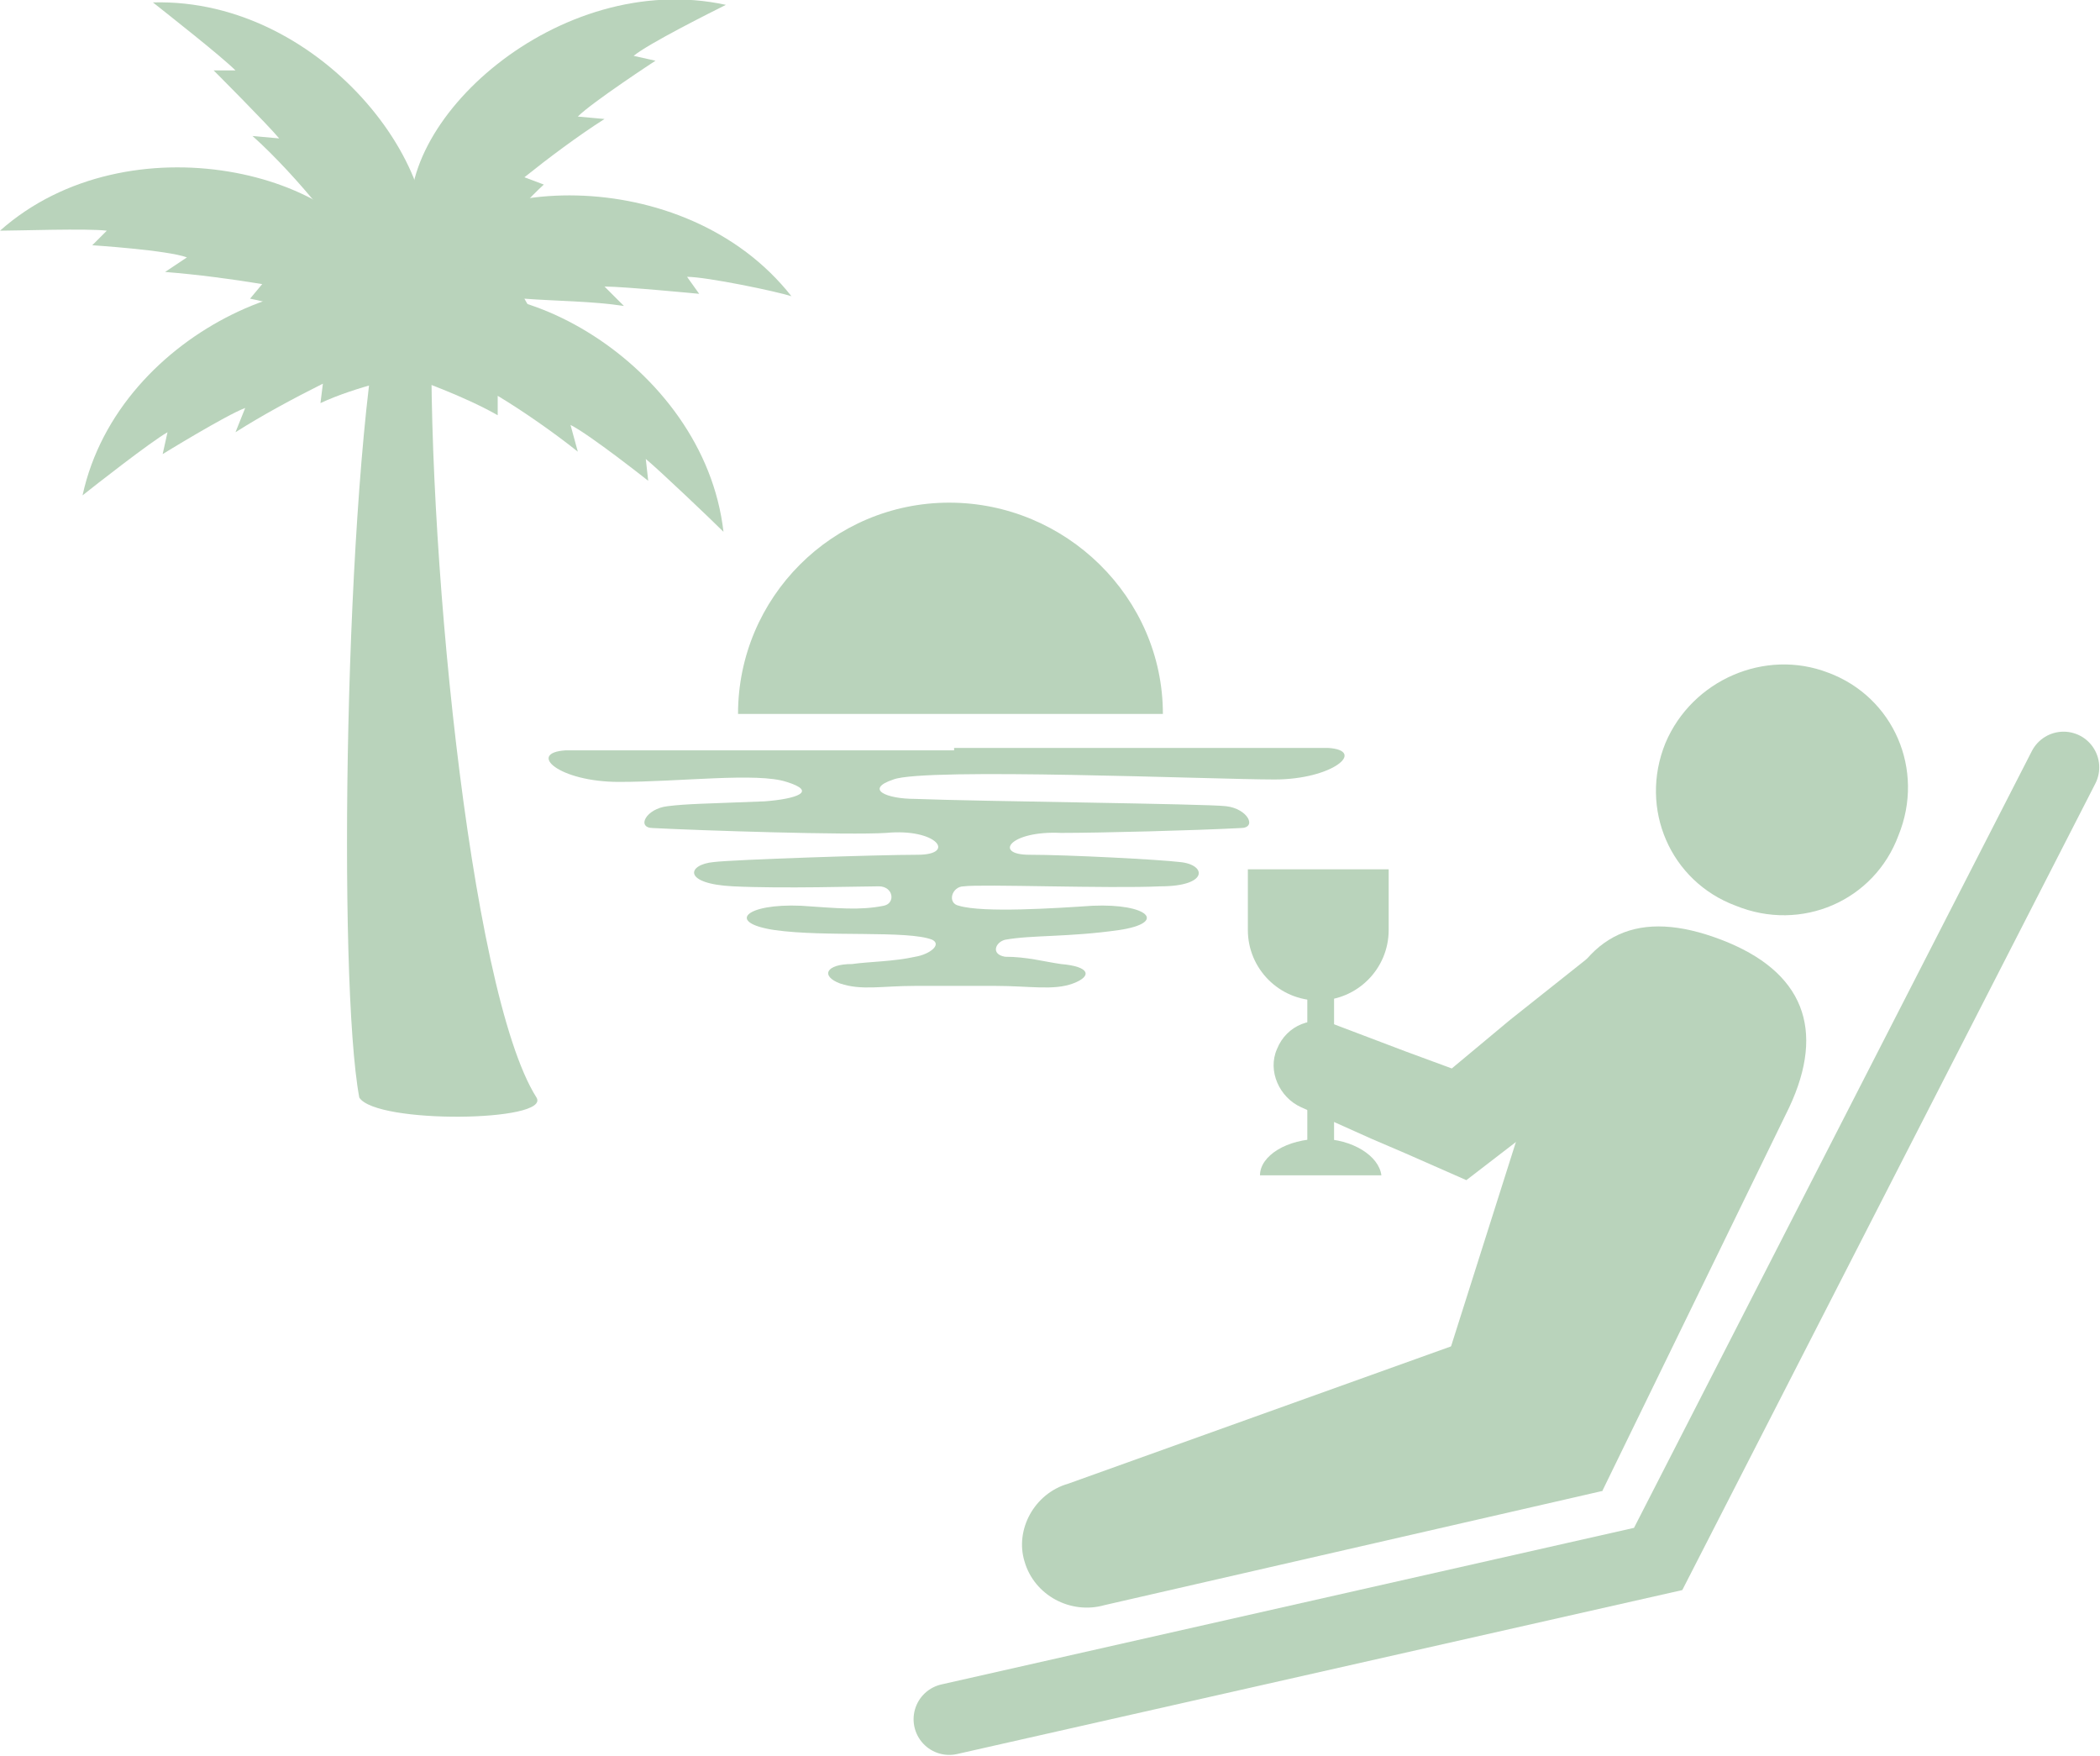<?xml version="1.0" encoding="utf-8"?>
<!-- Generator: Adobe Illustrator 28.3.0, SVG Export Plug-In . SVG Version: 6.00 Build 0)  -->
<svg version="1.1" id="レイヤー_1" xmlns="http://www.w3.org/2000/svg" xmlns:xlink="http://www.w3.org/1999/xlink" x="0px"
	 y="0px" viewBox="0 0 86.5 72.3" style="enable-background:new 0 0 86.5 72.3;" xml:space="preserve">
<style type="text/css">
	.st0{fill:#B9D3BB;}
	.st1{fill:none;stroke:#B9D3BB;stroke-width:2.938;stroke-linecap:round;stroke-miterlimit:10;}
	.st2{fill:none;stroke:#B9D3BB;stroke-width:1.102;stroke-miterlimit:10;}
</style>
<g>
	<path class="st0" d="M68.6,30.6c-1.1,2.7,0.2,5.7,2.9,6.7c2.7,1.1,5.7-0.2,6.7-2.9c1.1-2.7-0.2-5.7-2.9-6.7
		C72.7,26.7,69.7,28,68.6,30.6z"/>
	<path class="st0" d="M68.7,39.7c-0.7-1-2.1-1.1-3.1-0.4L62.2,42l-2.4,2l-1.9-0.7L55,42.2c-0.9-0.4-2,0-2.4,1c-0.4,0.9,0.1,2,1,2.4
		l2.9,1.3l1.4,0.6l2.5,1.1l2.6-2l1.7-1.3l3.5-2.5C69.2,42,69.4,40.7,68.7,39.7z"/>
	<path class="st0" d="M63.8,54L44,61.1c-1.4,0.4-2.2,1.9-1.8,3.2c0.4,1.4,1.9,2.2,3.3,1.8L66,61.4L63.8,54z"/>
	<g>
		<path class="st0" d="M66,61.4l7.7-15.8c1.5-3.2,0.6-5.6-2.8-6.9s-5.6-0.3-6.8,3.1l-5.3,16.7L66,61.4z"/>
	</g>
	<polyline class="st1" points="85,31.6 68.3,64.2 39.1,70.8 	"/>
	<g>
		<path class="st0" d="M17.3,12.7C13.7,10,4.9,13.5,3.4,20.4c0.5-0.4,2.8-2.2,3.5-2.6l-0.2,0.9c0,0,2.6-1.6,3.4-1.9l-0.4,1
			c1.1-0.7,2.4-1.4,3.6-2l-0.1,0.8c1.5-0.7,3.5-1.1,3.9-1.2C19,15,18.4,13.5,17.3,12.7z"/>
		<path class="st0" d="M15.8,11.3C14.5,7.1,5.3,4.8,0,9.5c0.7,0,3.6-0.1,4.4,0l-0.6,0.6c0,0,3.1,0.2,3.9,0.5l-0.9,0.6
			c1.3,0.1,2.8,0.3,4,0.5l-0.5,0.6c1.6,0.3,3.5,1.2,3.8,1.3C15.9,14.2,16.2,12.7,15.8,11.3z"/>
		<path class="st0" d="M17.3,11.6C19,7.5,13.4-0.1,6.3,0.1c0.5,0.4,2.8,2.2,3.4,2.8L8.8,2.9c0,0,2.2,2.2,2.7,2.8l-1.1-0.1
			c0.9,0.8,2,2,2.8,3l-0.8,0.1c1,1.3,1.9,3.2,2.1,3.5C15.5,13.9,16.7,12.9,17.3,11.6z"/>
		<path class="st0" d="M16.8,12.7c3.8-2.3,12.2,2.2,13,9.2c-0.5-0.5-2.6-2.5-3.2-3l0.1,0.9c0,0-2.4-1.9-3.2-2.3l0.3,1.1
			c-1-0.8-2.3-1.7-3.3-2.3l0,0.8c-1.4-0.8-3.4-1.5-3.7-1.6C14.9,14.7,15.6,13.4,16.8,12.7z"/>
		<path class="st0" d="M16.7,11.1c2-4,11.5-4.5,15.9,1.1c-0.6-0.2-3.5-0.8-4.3-0.8l0.5,0.7c0,0-3.1-0.3-3.9-0.3l0.8,0.8
			c-1.3-0.2-2.8-0.2-4.1-0.3L22,13c-1.6,0-3.7,0.5-4,0.6C16.1,13.8,16.1,12.3,16.7,11.1z"/>
		<path class="st0" d="M17,9.5c-1-4.4,6-10.8,12.9-9.3c-0.6,0.3-3.2,1.6-3.8,2.1l0.9,0.2c0,0-2.6,1.7-3.2,2.3l1.1,0.1
			c-1.1,0.7-2.3,1.6-3.3,2.4l0.8,0.3c-1.2,1.1-2.5,2.8-2.7,3C18.3,12,17.3,10.9,17,9.5z"/>
		<path class="st0" d="M17.8,12.6c0.1-2.5-1.4-3.4-2.1,0c-1.5,7.4-1.8,27.8-0.9,32.6c0.7,1.1,7.9,1,7.3,0
			C19.3,40.8,17.5,21.6,17.8,12.6z"/>
	</g>
	<path class="st0" d="M39.3,30.8h15.4c1.6,0.1,0.2,1.3-2.2,1.3c-2.5,0-14.4-0.5-15.7,0c-1.2,0.4-0.3,0.8,0.9,0.8
		c2.5,0.1,12,0.2,12.8,0.3c0.9,0.1,1.3,0.9,0.6,0.9c-1.9,0.1-5.8,0.2-7.4,0.2c-2.1-0.1-2.8,0.9-1.3,0.9c1.6,0,5.4,0.2,6.2,0.3
		c1.1,0.1,1.2,1-0.8,1c-2.1,0.1-7.4-0.1-8.1,0c-0.5,0-0.7,0.7-0.2,0.8c1,0.3,4,0.1,5.5,0c2.3-0.1,3.1,0.7,1.1,1
		c-2.1,0.3-3.6,0.2-4.7,0.4c-0.4,0.1-0.6,0.6,0,0.7c0.9,0,1.6,0.2,2.3,0.3c1.2,0.1,1.3,0.5,0.5,0.8c-0.8,0.3-1.8,0.1-3.2,0.1h-3.3
		c-1.4,0-2.2,0.2-3.1-0.1c-0.8-0.3-0.6-0.8,0.5-0.8c0.7-0.1,1.7-0.1,2.6-0.3c0.6-0.1,1.1-0.5,0.7-0.7c-1-0.4-4.4-0.1-6.5-0.4
		c-2-0.3-1.2-1.1,1.1-1c1.5,0.1,2.4,0.2,3.4,0c0.5-0.1,0.4-0.8-0.2-0.8c-0.7,0-4,0.1-6,0c-2.1-0.1-1.9-0.9-0.8-1
		c0.8-0.1,6.8-0.3,8.4-0.3s0.8-1.1-1.3-0.9c-1.5,0.1-7.7-0.1-9.6-0.2c-0.7,0-0.3-0.8,0.6-0.9c0.8-0.1,1.5-0.1,4-0.2
		c1.3-0.1,2.2-0.4,0.9-0.8c-1.2-0.4-4.4,0-6.9,0c-2.5,0-3.8-1.2-2.2-1.3H39.3z"/>
	<path class="st0" d="M39.1,20.7c-4.8,0-8.7,3.9-8.7,8.7h17.5C47.9,24.6,43.9,20.7,39.1,20.7z"/>
	<path class="st0" d="M51.4,35.8v2.5c0,1.6,1.3,2.9,2.9,2.9c1.6,0,2.9-1.3,2.9-2.9v-2.5H51.4z"/>
	<path class="st0" d="M54.4,46.9c-1.4,0-2.5,0.7-2.5,1.5h5C56.8,47.6,55.7,46.9,54.4,46.9z"/>
	<line class="st2" x1="54.4" y1="40.8" x2="54.4" y2="47.3"/>
</g>
</svg>
